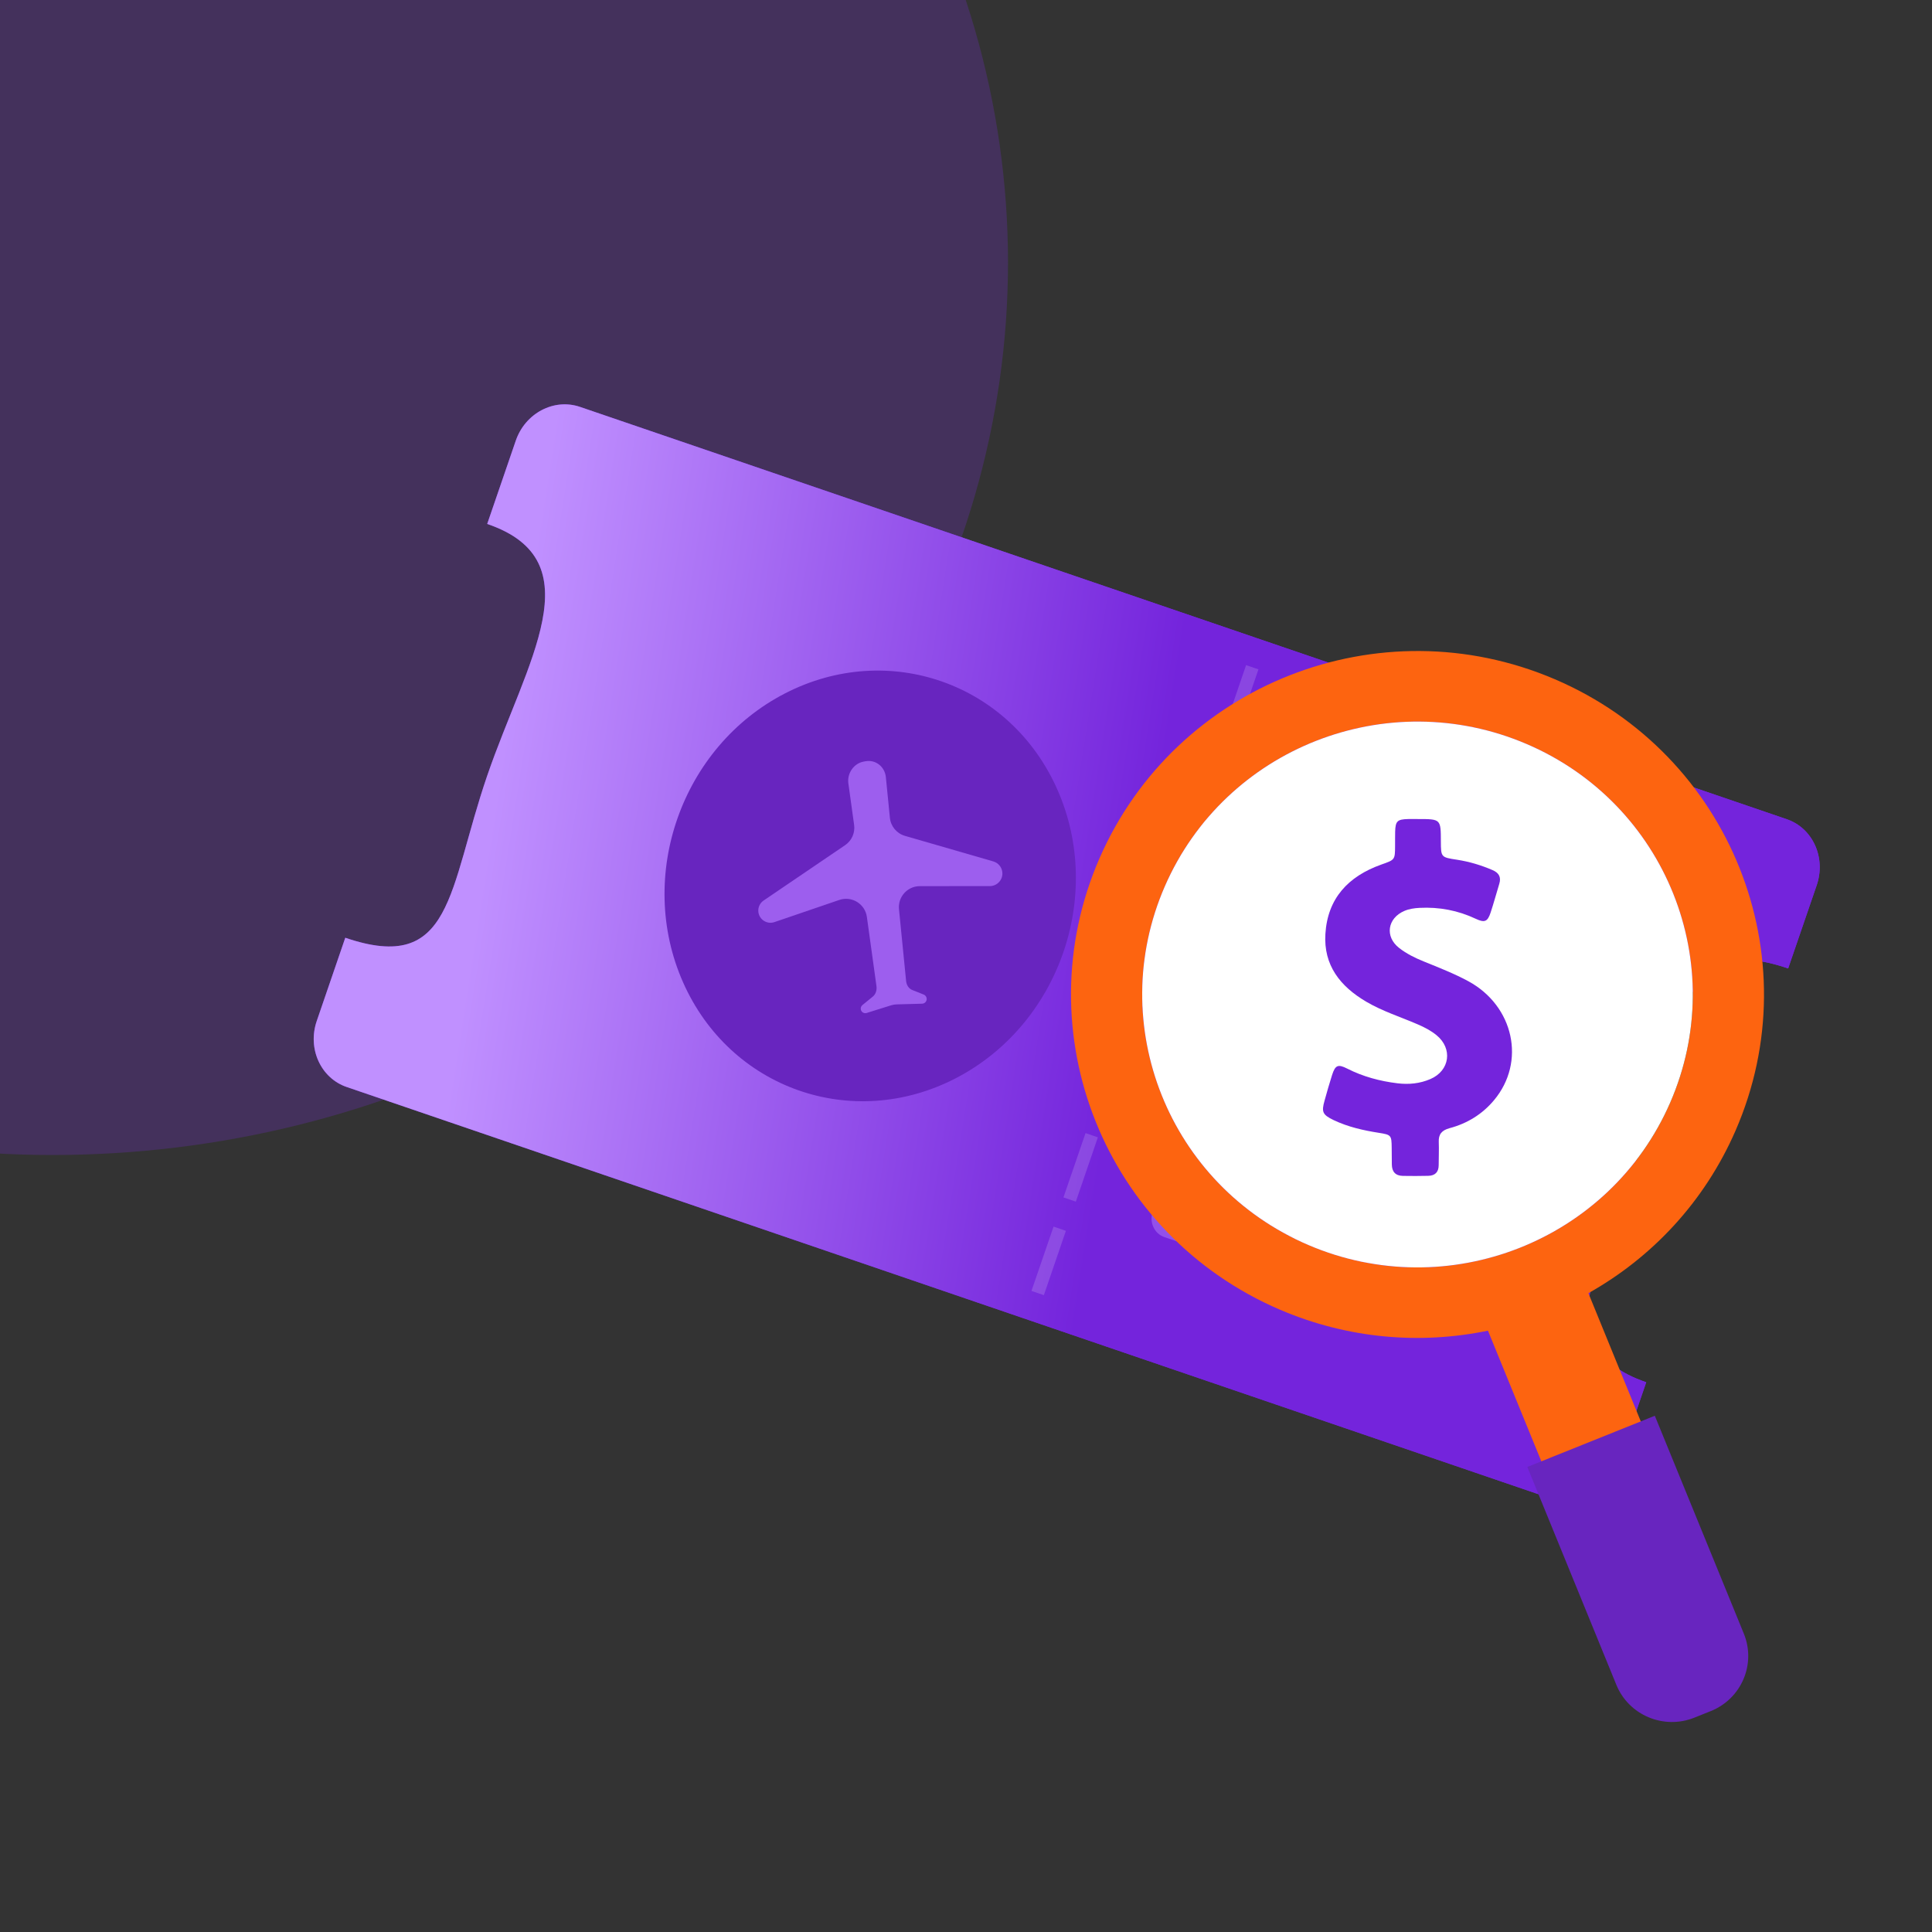 <svg width="92" height="92" viewBox="0 0 92 92" fill="none" xmlns="http://www.w3.org/2000/svg">
<rect x="0" y="0" width="92" height="92" fill="#333333" stroke="none"/>
<g clip-path="url(#clip0_80_2749)">
<ellipse opacity="0.2" cx="2.5" cy="12.5" rx="45.5" ry="42.5" fill="#892CFF"/>
<path d="M78.392 53.938C76.526 59.379 73.261 64.068 78.392 65.821L77.032 69.785C76.582 71.099 75.214 71.82 73.975 71.397L16.511 51.763C15.272 51.34 14.633 49.932 15.083 48.619L16.442 44.655C21.575 46.408 21.334 42.38 23.2 36.938C25.066 31.497 28.333 26.704 23.2 24.95L24.56 20.986C25.01 19.673 26.38 18.952 27.619 19.375L85.083 39.01C86.321 39.433 86.96 40.84 86.51 42.153L85.15 46.117C80.019 44.364 80.258 48.497 78.392 53.938Z" fill="#7424DC"/>
<path d="M78.392 53.938C76.526 59.379 73.261 64.068 78.392 65.821L77.032 69.785C76.582 71.099 75.214 71.82 73.975 71.397L16.511 51.763C15.272 51.34 14.633 49.932 15.083 48.619L16.442 44.655C21.575 46.408 21.334 42.38 23.2 36.938C25.066 31.497 28.333 26.704 23.2 24.95L24.56 20.986C25.01 19.673 26.38 18.952 27.619 19.375L85.083 39.01C86.321 39.433 86.96 40.84 86.51 42.153L85.15 46.117C80.019 44.364 80.258 48.497 78.392 53.938Z" fill="url(#paint0_linear_80_2749)"/>
<path d="M59.926 31.874L59.338 31.673L58.288 34.736L58.876 34.937L59.926 31.874Z" fill="white" fill-opacity="0.16"/>
<path d="M58.393 36.328L57.804 36.127L56.754 39.19L57.342 39.391L58.393 36.328Z" fill="white" fill-opacity="0.16"/>
<path d="M56.864 40.785L56.275 40.584L55.225 43.648L55.813 43.849L56.864 40.785Z" fill="white" fill-opacity="0.16"/>
<path d="M55.336 45.243L54.748 45.042L53.697 48.105L54.285 48.306L55.336 45.243Z" fill="white" fill-opacity="0.16"/>
<path d="M53.808 49.7L53.22 49.499L52.169 52.562L52.758 52.763L53.808 49.7Z" fill="white" fill-opacity="0.16"/>
<path d="M52.28 54.158L51.692 53.957L50.641 57.02L51.23 57.221L52.28 54.158Z" fill="white" fill-opacity="0.16"/>
<path d="M50.757 58.611L50.169 58.41L49.118 61.473L49.707 61.674L50.757 58.611Z" fill="white" fill-opacity="0.16"/>
<path d="M71.295 43.21L61.924 40.008C61.444 39.844 61.197 39.299 61.371 38.79C61.546 38.281 62.076 38.002 62.556 38.166L71.927 41.367C72.407 41.531 72.654 42.077 72.48 42.585C72.305 43.094 71.775 43.374 71.295 43.21Z" fill="#9350EA"/>
<path d="M69.135 49.511L59.764 46.31C59.284 46.146 59.037 45.6 59.211 45.092C59.386 44.583 59.916 44.303 60.396 44.467L69.766 47.669C70.246 47.833 70.494 48.378 70.32 48.887C70.145 49.396 69.615 49.675 69.135 49.511Z" fill="#9350EA"/>
<path d="M66.974 55.812L57.603 52.611C57.123 52.447 56.876 51.901 57.05 51.393C57.225 50.884 57.755 50.604 58.235 50.768L67.606 53.97C68.085 54.134 68.333 54.679 68.159 55.188C67.984 55.697 67.454 55.976 66.974 55.812Z" fill="#9350EA"/>
<path d="M64.814 62.11L55.443 58.908C54.964 58.744 54.716 58.199 54.89 57.69C55.065 57.181 55.595 56.902 56.075 57.066L65.446 60.267C65.926 60.431 66.173 60.977 65.999 61.486C65.824 61.994 65.294 62.274 64.814 62.11Z" fill="#9350EA"/>
<path d="M45.493 51.355C50.416 48.822 52.591 42.663 50.352 37.6C48.113 32.536 42.307 30.485 37.384 33.018C32.462 35.552 30.286 41.71 32.525 46.773C34.764 51.837 40.57 53.888 45.493 51.355Z" fill="#6825BF"/>
<path d="M42.809 43.296C42.75 42.708 43.212 42.198 43.803 42.197L47.135 42.195C47.494 42.194 47.772 41.881 47.729 41.525V41.525C47.701 41.286 47.532 41.087 47.301 41.02L43.093 39.803C42.7 39.69 42.416 39.349 42.376 38.942L42.182 36.989C42.124 36.503 41.696 36.17 41.23 36.248L41.139 36.264C40.673 36.342 40.339 36.803 40.396 37.288L40.672 39.281C40.725 39.658 40.559 40.032 40.244 40.246L36.364 42.881C36.184 43.002 36.088 43.214 36.113 43.429V43.429C36.157 43.796 36.528 44.029 36.877 43.91L39.966 42.855C40.561 42.652 41.194 43.041 41.28 43.664L41.737 46.962V46.962C41.759 47.145 41.708 47.337 41.566 47.453L41.067 47.861C41.002 47.915 40.973 48.001 40.994 48.083V48.083C41.025 48.204 41.15 48.274 41.269 48.237L42.43 47.873C42.518 47.845 42.61 47.83 42.702 47.828L43.909 47.795C44.031 47.792 44.128 47.693 44.129 47.572V47.572C44.13 47.479 44.073 47.394 43.987 47.36L43.438 47.142C43.27 47.075 43.17 46.905 43.149 46.725V46.725L42.809 43.296ZM42.549 47.714C42.55 47.714 42.552 47.715 42.552 47.716V47.716C42.552 47.719 42.547 47.72 42.547 47.717V47.717C42.546 47.715 42.547 47.714 42.549 47.714V47.714Z" fill="#9D5EEE"/>
<path d="M74.041 32.345C65.677 28.764 55.969 32.582 52.356 40.873C48.744 49.164 52.596 58.788 60.959 62.37C64.201 63.757 67.643 64.03 70.855 63.365L73.981 71.017L78.717 69.115L75.638 61.58C78.656 59.886 81.163 57.24 82.644 53.841C86.256 45.55 82.404 35.926 74.041 32.345ZM79.532 52.509C76.662 59.096 68.948 62.13 62.303 59.285C55.658 56.439 52.598 48.792 55.468 42.205C58.338 35.618 66.052 32.584 72.697 35.429C79.342 38.275 82.402 45.922 79.532 52.509Z" fill="#FD6410"/>
<path d="M72.73 69.855L76.969 80.23C77.561 81.68 79.227 82.379 80.688 81.792L81.465 81.481C82.927 80.894 83.632 79.243 83.04 77.793L78.801 67.417L72.73 69.855Z" fill="#6825BF"/>
<path d="M79.532 52.509C76.662 59.096 68.948 62.13 62.303 59.285C55.658 56.439 52.598 48.792 55.468 42.205C58.338 35.618 66.052 32.584 72.697 35.429C79.342 38.275 82.402 45.922 79.532 52.509Z" fill="white"/>
<path d="M69.916 46.722C69.234 46.354 68.509 46.073 67.792 45.781C67.376 45.613 66.978 45.416 66.626 45.142C65.934 44.602 66.066 43.724 66.877 43.376C67.107 43.278 67.347 43.246 67.591 43.232C68.531 43.183 69.424 43.352 70.274 43.752C70.698 43.952 70.838 43.889 70.981 43.457C71.132 43.001 71.257 42.537 71.397 42.077C71.49 41.768 71.376 41.565 71.078 41.435C70.533 41.2 69.973 41.031 69.385 40.94C68.617 40.824 68.617 40.82 68.613 40.065C68.61 39.002 68.61 39.002 67.519 39.002C67.362 39.002 67.204 38.998 67.046 39.002C66.536 39.016 66.45 39.103 66.436 39.605C66.429 39.83 66.436 40.055 66.432 40.283C66.429 40.95 66.425 40.94 65.772 41.171C64.194 41.733 63.218 42.786 63.114 44.472C63.021 45.964 63.817 46.972 65.069 47.706C65.84 48.158 66.694 48.425 67.512 48.78C67.831 48.917 68.136 49.075 68.402 49.292C69.187 49.928 69.044 50.985 68.111 51.385C67.613 51.599 67.085 51.652 66.543 51.585C65.708 51.483 64.908 51.269 64.154 50.886C63.713 50.662 63.584 50.721 63.433 51.188C63.304 51.592 63.189 51.999 63.075 52.407C62.92 52.955 62.978 53.084 63.512 53.341C64.194 53.664 64.922 53.829 65.665 53.945C66.246 54.036 66.264 54.06 66.271 54.65C66.275 54.917 66.275 55.188 66.278 55.454C66.282 55.791 66.447 55.988 66.802 55.995C67.204 56.002 67.609 56.002 68.011 55.992C68.341 55.985 68.509 55.809 68.509 55.483C68.509 55.117 68.527 54.749 68.513 54.383C68.495 54.011 68.66 53.822 69.026 53.723C69.869 53.499 70.587 53.056 71.139 52.396C72.674 50.571 72.09 47.899 69.916 46.722Z" fill="#7424DC"/>
</g>
<defs>
<linearGradient id="paint0_linear_80_2749" x1="56.603" y1="28.948" x2="25.758" y2="24.084" gradientUnits="userSpaceOnUse">
<stop stop-color="#7424DC"/>
<stop offset="1" stop-color="#C090FF"/>
</linearGradient>
<clipPath id="clip0_80_2749">
<rect width="92" height="92" fill="white"/>
</clipPath>
</defs>
</svg>
